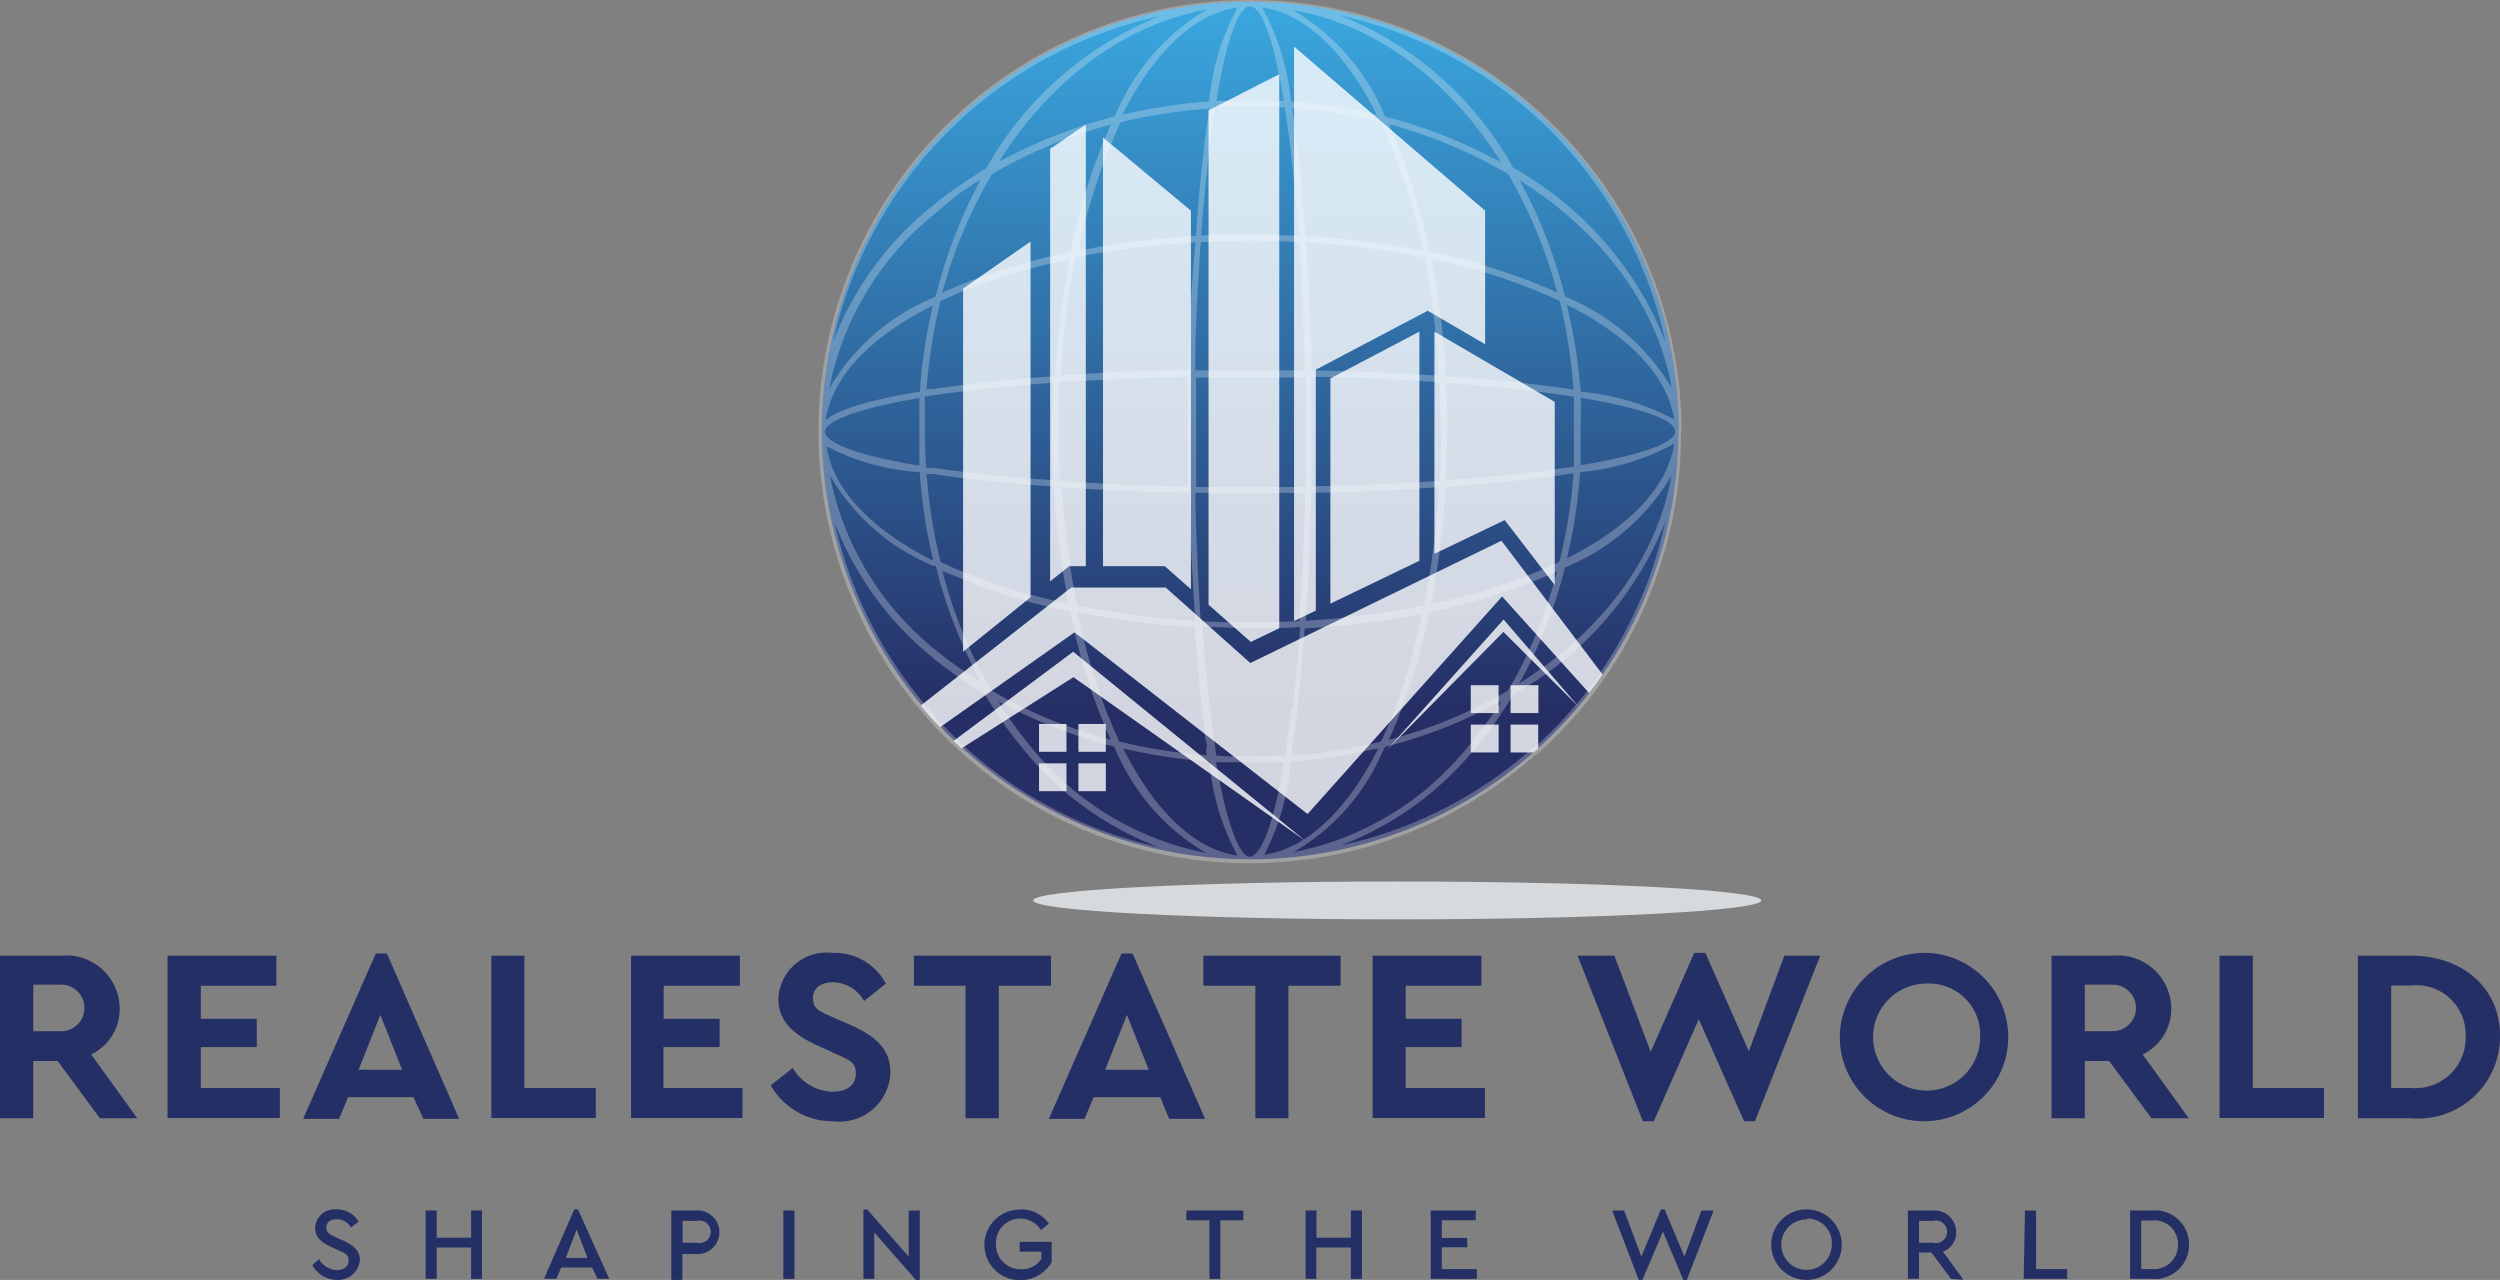 <svg xmlns="http://www.w3.org/2000/svg" xmlns:xlink="http://www.w3.org/1999/xlink" viewBox="0 0 114.89 58.82"><rect x="0" y="0" width="114.89" height="58.82" fill="#808080" stroke="none"/><defs><style>.cls-1{fill:#242f65;}.cls-2{fill:url(#linear-gradient);}.cls-3{opacity:0.8;}.cls-4,.cls-6{fill:#fff;}.cls-5{fill:#d7dadd;}.cls-6{opacity:0.26;}</style><linearGradient id="linear-gradient" x1="57.44" y1="33.03" x2="57.44" y2="1.12" gradientUnits="userSpaceOnUse"><stop offset="0.01" stop-color="#252e65"/><stop offset="1" stop-color="#3aa4dc"/></linearGradient></defs><g id="Layer_2" data-name="Layer 2"><g id="Layer_1-2" data-name="Layer 1"><path class="cls-1" d="M14.66,57.87a1,1,0,0,0,.82.5c.32,0,.54-.17.54-.44s-.13-.32-.46-.47l-.35-.16c-.45-.21-.73-.45-.73-.87a.9.9,0,0,1,1-.85,1.14,1.14,0,0,1,1,.56l-.35.27a.76.76,0,0,0-.66-.38c-.27,0-.47.13-.47.38s.12.29.43.45l.36.16c.5.23.75.48.75.89a1,1,0,0,1-1,.91,1.32,1.32,0,0,1-1.19-.68Z"/><path class="cls-1" d="M19.56,55.63h.51v1.25h1.58V55.63h.5v3.14h-.5V57.33H20.07v1.44h-.51Z"/><path class="cls-1" d="M27.21,58.25H25.79l-.22.52H25l1.39-3.19h.17L28,58.77h-.54Zm-.71-1.74L26,57.81H27Z"/><path class="cls-1" d="M30.85,55.63H32a1,1,0,0,1,1.06,1,1,1,0,0,1-1.06,1h-.64v1.21h-.51ZM32,57.11a.52.52,0,1,0,0-1h-.63v1Z"/><path class="cls-1" d="M36,55.63h.51v3.14H36Z"/><path class="cls-1" d="M42.27,55.63v3.19h-.18l-1.91-2.18v2.13h-.5V55.58h.17l1.91,2.17V55.63Z"/><path class="cls-1" d="M46.9,55.58a1.54,1.54,0,0,1,1.3.65l-.36.3A1.13,1.13,0,0,0,46.9,56a1.11,1.11,0,0,0-1.13,1.16,1.13,1.13,0,0,0,1.16,1.17,1.06,1.06,0,0,0,.93-.48v-.33h-1v-.45h1.47V58a1.66,1.66,0,0,1-1.47.83,1.62,1.62,0,1,1,0-3.24Z"/><path class="cls-1" d="M55.58,56.08H54.52v-.45h2.62v.45H56.08v2.69h-.5Z"/><path class="cls-1" d="M60,55.63h.5v1.25h1.58V55.63h.51v3.14h-.51V57.33H60.49v1.44H60Z"/><path class="cls-1" d="M65.75,55.63h2.07v.45H66.26v.81h1.17v.43H66.26v1h1.61v.45H65.75Z"/><path class="cls-1" d="M78.75,55.63l-1.23,3.19h-.16l-.94-2.22-.94,2.22h-.17l-1.22-3.19h.55l.79,2.12.9-2.17h.17l.91,2.17.78-2.12Z"/><path class="cls-1" d="M83.05,55.58A1.62,1.62,0,1,1,81.4,57.2,1.62,1.62,0,0,1,83.05,55.58Zm0,.46a1.16,1.16,0,1,0,1.13,1.16A1.12,1.12,0,0,0,83.05,56Z"/><path class="cls-1" d="M89.66,58.77l-.9-1.21h-.57v1.21h-.51V55.63h1.15a1,1,0,0,1,1.07,1,.93.93,0,0,1-.61.89l.94,1.29Zm-1.47-1.66h.63a.52.52,0,1,0,0-1h-.63Z"/><path class="cls-1" d="M93.06,55.63h.51v2.69H95v.45h-2Z"/><path class="cls-1" d="M97.89,55.63h1a1.56,1.56,0,0,1,1.71,1.57,1.57,1.57,0,0,1-1.71,1.57h-1Zm1,2.69a1.1,1.1,0,0,0,1.2-1.12,1.08,1.08,0,0,0-1.2-1.11H98.4v2.23Z"/><path class="cls-1" d="M4.59,51.39,2.65,48.76H1.53v2.63H0V43.92H2.81A2.45,2.45,0,0,1,5.5,46.33a2.32,2.32,0,0,1-1.31,2.13l2.12,2.93Zm-3.06-4H2.81a1.07,1.07,0,1,0,0-2.14H1.53Z"/><path class="cls-1" d="M7.7,43.92h5V45.3H9.23v1.52H11.8v1.3H9.23V50h3.63v1.38H7.7Z"/><path class="cls-1" d="M19,50.42H16l-.42,1H13.93l3.34-7.6h.51l3.32,7.6H19.46Zm-1.52-3.78-1,2.52h2Z"/><path class="cls-1" d="M22.58,43.92H24.1V50h3.28v1.38h-4.8Z"/><path class="cls-1" d="M29,43.92h5V45.3h-3.5v1.52h2.57v1.3H30.49V50h3.63v1.38H29Z"/><path class="cls-1" d="M36.43,49.08a2.19,2.19,0,0,0,1.84,1.09c.67,0,1.06-.32,1.06-.83s-.23-.6-.95-.92l-.8-.37c-1.15-.51-1.81-1.15-1.81-2.15a2.22,2.22,0,0,1,2.48-2.11,2.67,2.67,0,0,1,2.46,1.41l-1,.8a1.69,1.69,0,0,0-1.42-.86c-.54,0-.93.26-.93.73s.24.58.87.86l.85.37c1.26.56,1.84,1.18,1.84,2.19a2.34,2.34,0,0,1-2.61,2.24,3.28,3.28,0,0,1-2.89-1.65Z"/><path class="cls-1" d="M44.37,45.3H42V43.92H48.3V45.3H45.9v6.09H44.37Z"/><path class="cls-1" d="M53.32,50.42H50.26l-.42,1H48.2l3.34-7.6h.51l3.33,7.6H53.73Zm-1.53-3.78-1,2.52h2Z"/><path class="cls-1" d="M57.69,45.3H55.3V43.92h6.31V45.3h-2.4v6.09H57.69Z"/><path class="cls-1" d="M63.08,43.92h5V45.3H64.6v1.52h2.57v1.3H64.6V50h3.64v1.38H63.08Z"/><path class="cls-1" d="M83.65,43.92l-3,7.61h-.5l-2.08-4.69L76,51.53h-.5l-3-7.61h1.69l1.67,4.42,2-4.55h.51l2,4.52L82,43.92Z"/><path class="cls-1" d="M88.55,43.79a3.87,3.87,0,1,1-4,3.87A3.91,3.91,0,0,1,88.55,43.79Zm0,1.41A2.46,2.46,0,1,0,91,47.66,2.35,2.35,0,0,0,88.56,45.2Z"/><path class="cls-1" d="M98.87,51.39l-1.94-2.63H95.81v2.63H94.28V43.92h2.81a2.45,2.45,0,0,1,2.69,2.41,2.32,2.32,0,0,1-1.31,2.13l2.12,2.93Zm-3.06-4h1.28a1.07,1.07,0,1,0,0-2.14H95.81Z"/><path class="cls-1" d="M102,43.92h1.53V50h3.27v1.38H102Z"/><path class="cls-1" d="M108.36,43.92h2.45c2.37,0,4.11,1.51,4.08,3.71a3.76,3.76,0,0,1-4.08,3.76h-2.45ZM110.8,50a2.31,2.31,0,0,0,2.51-2.38,2.26,2.26,0,0,0-2.51-2.33h-.91V50Z"/><path class="cls-2" d="M77.13,19.84A19.59,19.59,0,0,1,73.65,31c-.2.29-.4.57-.62.85s-.32.41-.49.61l0,0a19.3,19.3,0,0,1-1.83,1.9l-.21.19a19.68,19.68,0,0,1-26.29-.19l-.37-.34c-.21-.2-.42-.41-.62-.63s-.6-.64-.88-1a19.69,19.69,0,1,1,34.81-12.6Z"/><g class="cls-3"><polygon class="cls-4" points="71.45 18.47 71.45 26.89 69.15 23.9 65.92 25.45 65.92 15.24 68.25 16.6 71.45 18.47"/><polygon class="cls-4" points="65.23 15.24 65.23 25.77 61.14 27.74 61.14 17.39 65.23 15.24"/><polygon class="cls-4" points="68.25 9.68 68.25 15.82 65.61 14.28 60.47 16.99 60.47 28.06 59.47 28.54 59.47 2.14 68.25 9.68"/><polygon class="cls-4" points="58.79 3.41 58.79 28.87 57.48 29.5 55.54 27.79 55.54 5.07 58.79 3.41"/><polygon class="cls-4" points="54.73 9.68 54.73 27.08 53.53 26.02 50.69 26.02 50.69 6.32 54.73 9.68"/><polygon class="cls-4" points="49.9 5.72 49.9 26.02 49.13 26.02 48.26 26.72 48.26 6.84 49.9 5.72"/><polygon class="cls-4" points="47.36 11.1 47.36 27.45 44.26 29.95 44.26 13.26 47.36 11.1"/><rect class="cls-4" x="49.56" y="33.27" width="1.26" height="1.28"/><rect class="cls-4" x="47.75" y="33.27" width="1.26" height="1.28"/><rect class="cls-4" x="49.56" y="35.08" width="1.26" height="1.28"/><rect class="cls-4" x="47.75" y="35.08" width="1.26" height="1.28"/><path class="cls-4" d="M72.54,32.47l0,0-3.45-3.43-5.36,5.43,5.37-6Z"/><path class="cls-4" d="M60,38.65,49.33,31.12l-5.14,3.27-.37-.34,5.5-4.1Z"/><path class="cls-4" d="M73.65,31c-.2.29-.4.57-.62.85l-4-4.44-8.94,10L49.38,29.06,43.2,33.42c-.3-.31-.6-.64-.88-1L49.23,27h4.34l3.89,3.47L69,24.85Z"/><rect class="cls-4" x="69.42" y="31.49" width="1.28" height="1.28"/><rect class="cls-4" x="67.59" y="31.49" width="1.28" height="1.28"/><path class="cls-4" d="M70.69,33.3v1.09l-.21.19H69.42V33.3Z"/><rect class="cls-4" x="67.59" y="33.3" width="1.28" height="1.28"/></g><ellipse class="cls-5" cx="64.21" cy="41.38" rx="16.73" ry="0.87"/><path class="cls-6" d="M77.28,19.83h0A19.86,19.86,0,0,0,57.44,0h0A19.85,19.85,0,0,0,37.61,19.83h0a19.86,19.86,0,0,0,4.6,12.7c.28.33.57.66.88,1l.63.63.37.34a19.75,19.75,0,0,0,13.35,5.17h0a19.79,19.79,0,0,0,13.14-5l.06,0,.16-.15a21.81,21.81,0,0,0,1.83-1.9l0,0c.19-.22.35-.42.5-.62s.41-.54.62-.85a19.69,19.69,0,0,0,3.5-10.85c0-.13,0-.27,0-.4h0ZM69,32.47l-.13-.06a20.45,20.45,0,0,1-1.39,1.89l-.12.14,0,0a13.68,13.68,0,0,1-7.91,4.72,9.81,9.81,0,0,0,4.06-4.55l0,0c0-.05.05-.09.07-.14l.07-.15A22.33,22.33,0,0,0,69,32.21l-.11.18ZM43,29.88l-.14-.12,0,0a13.65,13.65,0,0,1-4.72-7.91,9.88,9.88,0,0,0,4.55,4.07l0,0,.14.07L43,26a22.14,22.14,0,0,0,2.09,5.35l-.17-.11-.08.13.06-.14A19.18,19.18,0,0,1,43,29.88Zm21.3,2.59-.15,0c-.21.56-.44,1.1-.69,1.61a23.47,23.47,0,0,1-4.08.65v-.1l0-.19c.09-.59.18-1.23.25-1.9v0l.06-.62c0-.27.06-.56.09-.84.06-.71.12-1.45.18-2.2a39.32,39.32,0,0,0,5.38-.68A29,29,0,0,1,64.64,31c-.09.3-.18.57-.28.84s-.14.41-.22.61Zm-21-18.67.62-.28c.32-.14.65-.27,1-.39a29,29,0,0,1,4.24-1.22,39.32,39.32,0,0,0-.68,5.38c-1.29.09-2.51.2-3.63.33l-1,.12-.63.09-.35.05-.29,0a25.36,25.36,0,0,1,.65-4.08ZM59.51,32.47h-.15c-.08.66-.17,1.3-.25,1.89l0,.19,0,.17c-.53,0-1.07.05-1.61.05s-1.07,0-1.6-.05l-.06-.36c0-.11,0-.23-.05-.34l-.09-.63c0-.31-.08-.64-.11-1-.13-1.1-.24-2.31-.33-3.58.74,0,1.49.06,2.24.06s1.51,0,2.25-.06q-.09,1.11-.18,2.16c0,.28-.06.57-.09.84l-.06.61Zm-2.07,6.9h0c-.41,0-1-1.16-1.56-4.34.52,0,1,0,1.56,0s1.05,0,1.56,0C58.34,39.05,57.64,39.37,57.44,39.37Zm0-10.77c-.76,0-1.51,0-2.26-.06-.12-1.85-.21-3.84-.25-5.89.83,0,1.67,0,2.51,0s1.68,0,2.52,0c0,2.06-.13,4-.25,5.89C59,28.58,58.21,28.6,57.44,28.6ZM37.91,19.84h0c0-.41,1.15-1,4.34-1.55,0,.51,0,1,0,1.56s0,1,0,1.55c-4-.66-4.34-1.35-4.34-1.55Zm4.59,0c0-.55,0-1.08,0-1.61l.36-.06.34-.05.62-.08,1-.12c1.11-.13,2.31-.24,3.59-.33q-.06,1.11-.06,2.25c0,.75,0,1.5.06,2.24C47.7,22,47,22,46.28,21.9l-.84-.08-.62-.07h0c-.66-.08-1.3-.16-1.89-.25l-.19,0-.17,0C42.52,20.91,42.5,20.37,42.5,19.84Zm6.18,0c0-.77,0-1.52,0-2.27,1.86-.12,3.84-.21,5.9-.25q0,1.26,0,2.52c0,.84,0,1.68,0,2.51-2.06,0-4-.13-5.89-.25C48.7,21.35,48.68,20.6,48.68,19.84Zm6,2.81c0,2,.13,4,.25,5.88a40.23,40.23,0,0,1-5.43-.7,38.69,38.69,0,0,1-.7-5.43C50.6,22.52,52.58,22.61,54.63,22.65Zm2.81-.27q-1.27,0-2.52,0c0-.83,0-1.67,0-2.51s0-1.7,0-2.52q1.26,0,2.52,0t2.52,0c0,.82,0,1.66,0,2.52s0,1.68,0,2.51Q58.73,22.38,57.44,22.38ZM57.44.3h0C58,.3,58.54,1.88,59,4.64c-.51,0-1,0-1.55,0s-1,0-1.55,0C56.35,1.88,56.91.3,57.44.3Zm0,4.59c.54,0,1.08,0,1.6.05.26,1.61.48,3.6.64,5.89-.74,0-1.48-.06-2.24-.06s-1.5,0-2.24.06c.17-2.29.39-4.27.64-5.88C56.37,4.91,56.91,4.89,57.44,4.89Zm0,6.18c.77,0,1.52,0,2.26.06.13,1.79.21,3.77.26,5.89q-1.26,0-2.52,0c-.84,0-1.68,0-2.51,0,0-2.12.13-4.1.25-5.89C55.93,11.09,56.68,11.07,57.44,11.07Zm2.82,6.25c2.12,0,4.1.13,5.89.25,0,.75.06,1.5.06,2.27s0,1.51-.06,2.26c-1.79.12-3.77.21-5.89.25,0-.83,0-1.67,0-2.51S60.28,18.16,60.26,17.32Zm6.19.28c2.29.16,4.27.38,5.88.63,0,.53,0,1.07,0,1.61s0,1.07,0,1.6c-1.61.25-3.59.47-5.88.63,0-.73.06-1.48.06-2.23S66.49,18.33,66.45,17.6Zm6.19.68c2.76.46,4.34,1,4.34,1.55h0c0,.53-1.58,1.09-4.34,1.55,0-.52,0-1,0-1.55S72.67,18.8,72.64,18.28Zm0-.32A25.35,25.35,0,0,0,72,14c2.83,1.42,4.64,3.25,4.93,5.27A11.19,11.19,0,0,0,72.62,18Zm-.31-.05c-1.68-.26-3.69-.47-5.88-.62a38.17,38.17,0,0,0-.67-5.39,26.88,26.88,0,0,1,5.9,1.93A24.46,24.46,0,0,1,72.31,17.91Zm-6.18-.64c-1.87-.12-3.86-.21-5.87-.25,0-2-.13-4-.25-5.88a39.21,39.21,0,0,1,5.43.7A39,39,0,0,1,66.13,17.27ZM60,10.84c-.15-2.18-.36-4.19-.62-5.87a23.47,23.47,0,0,1,4.08.65,26.88,26.88,0,0,1,1.93,5.9A39.67,39.67,0,0,0,60,10.84Zm-.67-6.18A11.13,11.13,0,0,0,58,.34c2,.29,3.85,2.1,5.27,4.93A25.35,25.35,0,0,0,59.32,4.66Zm-3.75,0a25.72,25.72,0,0,0-4,.61C53,2.44,54.86.63,56.88.34A11,11,0,0,0,55.57,4.66Zm0,.31c-.26,1.68-.47,3.69-.62,5.87a39.87,39.87,0,0,0-5.39.68,26.36,26.36,0,0,1,1.93-5.9A23.93,23.93,0,0,1,55.52,5Zm-.64,6.17C54.75,13,54.67,15,54.63,17c-2,0-4,.13-5.88.25a39.24,39.24,0,0,1,.69-5.43A40.59,40.59,0,0,1,54.88,11.14ZM42.27,18c-2.26.37-3.71.8-4.32,1.3.28-1.95,2-3.79,4.92-5.26A25.17,25.17,0,0,0,42.27,18Zm0,3.73a24.86,24.86,0,0,0,.61,4l-.07,0,0,0c-2.86-1.46-4.54-3.29-4.82-5.21A10.86,10.86,0,0,0,42.27,21.7Zm.31.05.1,0,.19,0c.59.09,1.23.18,1.9.25h0l.61.06.85.09c.71.07,1.45.13,2.2.18a40.08,40.08,0,0,0,.68,5.39c-1-.21-1.92-.45-2.82-.74-.3-.09-.58-.18-.84-.28l-.61-.22h0c-.56-.21-1.1-.44-1.61-.68A24.21,24.21,0,0,1,42.58,21.75Zm2.14,5.05h0l.61.23.85.28c1,.3,1.94.55,3,.77a28.42,28.42,0,0,0,1.25,4.4c.13.34.27.67.4,1s.15.33.22.48a22.1,22.1,0,0,1-4.73-1.83l-.76-.43a21.34,21.34,0,0,1-2.25-5.49C43.77,26.42,44.24,26.62,44.72,26.8ZM51.41,34c-.09-.19-.19-.4-.28-.62s-.27-.64-.4-1a29,29,0,0,1-1.21-4.24,39.72,39.72,0,0,0,5.38.68c.09,1.29.2,2.51.33,3.63,0,.34.08.66.12,1s0,.43.08.63,0,.23,0,.35,0,.19.05.28a24.79,24.79,0,0,1-4.08-.64A.3.3,0,0,1,51.41,34Zm4.17,1a11,11,0,0,0,1.29,4.32c-1.94-.28-3.78-2-5.25-4.92A25.72,25.72,0,0,0,55.58,35Zm3.73,0a25.35,25.35,0,0,0,4-.61l0,.07,0,0c-1.46,2.85-3.29,4.54-5.21,4.82A10.92,10.92,0,0,0,59.31,35Zm.7-6.48c.12-1.86.21-3.83.25-5.88,2,0,4-.13,5.87-.25a38.71,38.71,0,0,1-.69,5.43A39.21,39.21,0,0,1,60,28.53Zm6.43-6.15c2.18-.15,4.19-.36,5.87-.62a23.93,23.93,0,0,1-.65,4.08,26.88,26.88,0,0,1-5.9,1.93A40.08,40.08,0,0,0,66.44,22.38Zm6.17-.67a11.19,11.19,0,0,0,4.33-1.31c-.29,2-2.1,3.85-4.93,5.27A23.65,23.65,0,0,0,72.61,21.71Zm-.69-8.08a22.49,22.49,0,0,0-2.09-5.34c3.73,2.34,6.31,5.72,7,9.55A10.15,10.15,0,0,0,71.92,13.63Zm-.35-.17-.15-.07a27.73,27.73,0,0,0-5.73-1.81,26.93,26.93,0,0,0-1.81-5.73l-.06-.14A22.38,22.38,0,0,1,69.31,8,22.22,22.22,0,0,1,71.57,13.46Zm-7.92-8.1A10.07,10.07,0,0,0,59.43.47c3.84.67,7.22,3.25,9.56,7A22.66,22.66,0,0,0,63.65,5.36Zm-12.42,0A23.16,23.16,0,0,0,45.9,7.44c2.35-3.72,5.72-6.3,9.55-7A10.22,10.22,0,0,0,51.23,5.36Zm-.16.36a.83.83,0,0,0-.07.13,28,28,0,0,0-1.81,5.74,29.7,29.7,0,0,0-4.41,1.26c-.33.12-.66.26-1,.4l-.48.21A21.94,21.94,0,0,1,45.59,8,22,22,0,0,1,51.07,5.72ZM43,13.63l-.15.07a9.92,9.92,0,0,0-4.74,4.16A13.7,13.7,0,0,1,43,9.79l.34-.28L43.94,9c.32-.24.65-.46,1-.67l.14-.09A22.74,22.74,0,0,0,43,13.63ZM46.2,32.39a22.45,22.45,0,0,0,5,1.92,1,1,0,0,0,.07.15,10,10,0,0,0,4.16,4.74,13.72,13.72,0,0,1-8.07-4.9L47.12,34c-.16-.2-.32-.4-.47-.61s-.46-.65-.67-1l-.08-.13ZM63.82,34c.21-.45.41-.92.59-1.41v0c.08-.2.15-.4.23-.61l.28-.85c.29-.95.55-1.94.76-3a27.73,27.73,0,0,0,5.73-1.81l.15-.07a22.1,22.1,0,0,1-1.83,4.73l-.42.75A21.94,21.94,0,0,1,63.82,34ZM70,31.08a22.45,22.45,0,0,0,1.92-5,10.15,10.15,0,0,0,4.89-4.21c-.67,3.82-3.25,7.2-7,9.54Zm6.54-15.37a15.85,15.85,0,0,0-7-8,15.75,15.75,0,0,0-7.95-7A19.6,19.6,0,0,1,76.54,15.71ZM53.32.74a15.84,15.84,0,0,0-8,7c-.21.12-.41.25-.61.38s-.67.44-1,.68a7.47,7.47,0,0,0-.63.48l-.35.28a14.71,14.71,0,0,0-4.44,6.14A19.6,19.6,0,0,1,53.32.74Zm-9,33.54-.37-.34c-.21-.2-.42-.41-.62-.62s-.6-.65-.87-1A19.59,19.59,0,0,1,38.35,24a14.76,14.76,0,0,0,4.25,6l0,0,.14.12a17.67,17.67,0,0,0,1.91,1.4l0,0,.61.38h0c.12.21.24.41.37.6s.44.67.67,1,.32.43.49.63l.28.35a14.77,14.77,0,0,0,6.14,4.44A19.4,19.4,0,0,1,44.3,34.28Zm29.23-3.35c-.21.3-.42.57-.62.84s-.31.39-.49.6l0,0a18.85,18.85,0,0,1-1.81,1.88l-.15.14-.06,0a19.46,19.46,0,0,1-8.8,4.46,14.7,14.7,0,0,0,6-4.25l0,0,.13-.14a19.12,19.12,0,0,0,1.4-1.91l0,0c.14-.22.27-.42.38-.62l0,0a15.8,15.8,0,0,0,7-7.95A19.51,19.51,0,0,1,73.53,30.93Z"/></g></g></svg>
